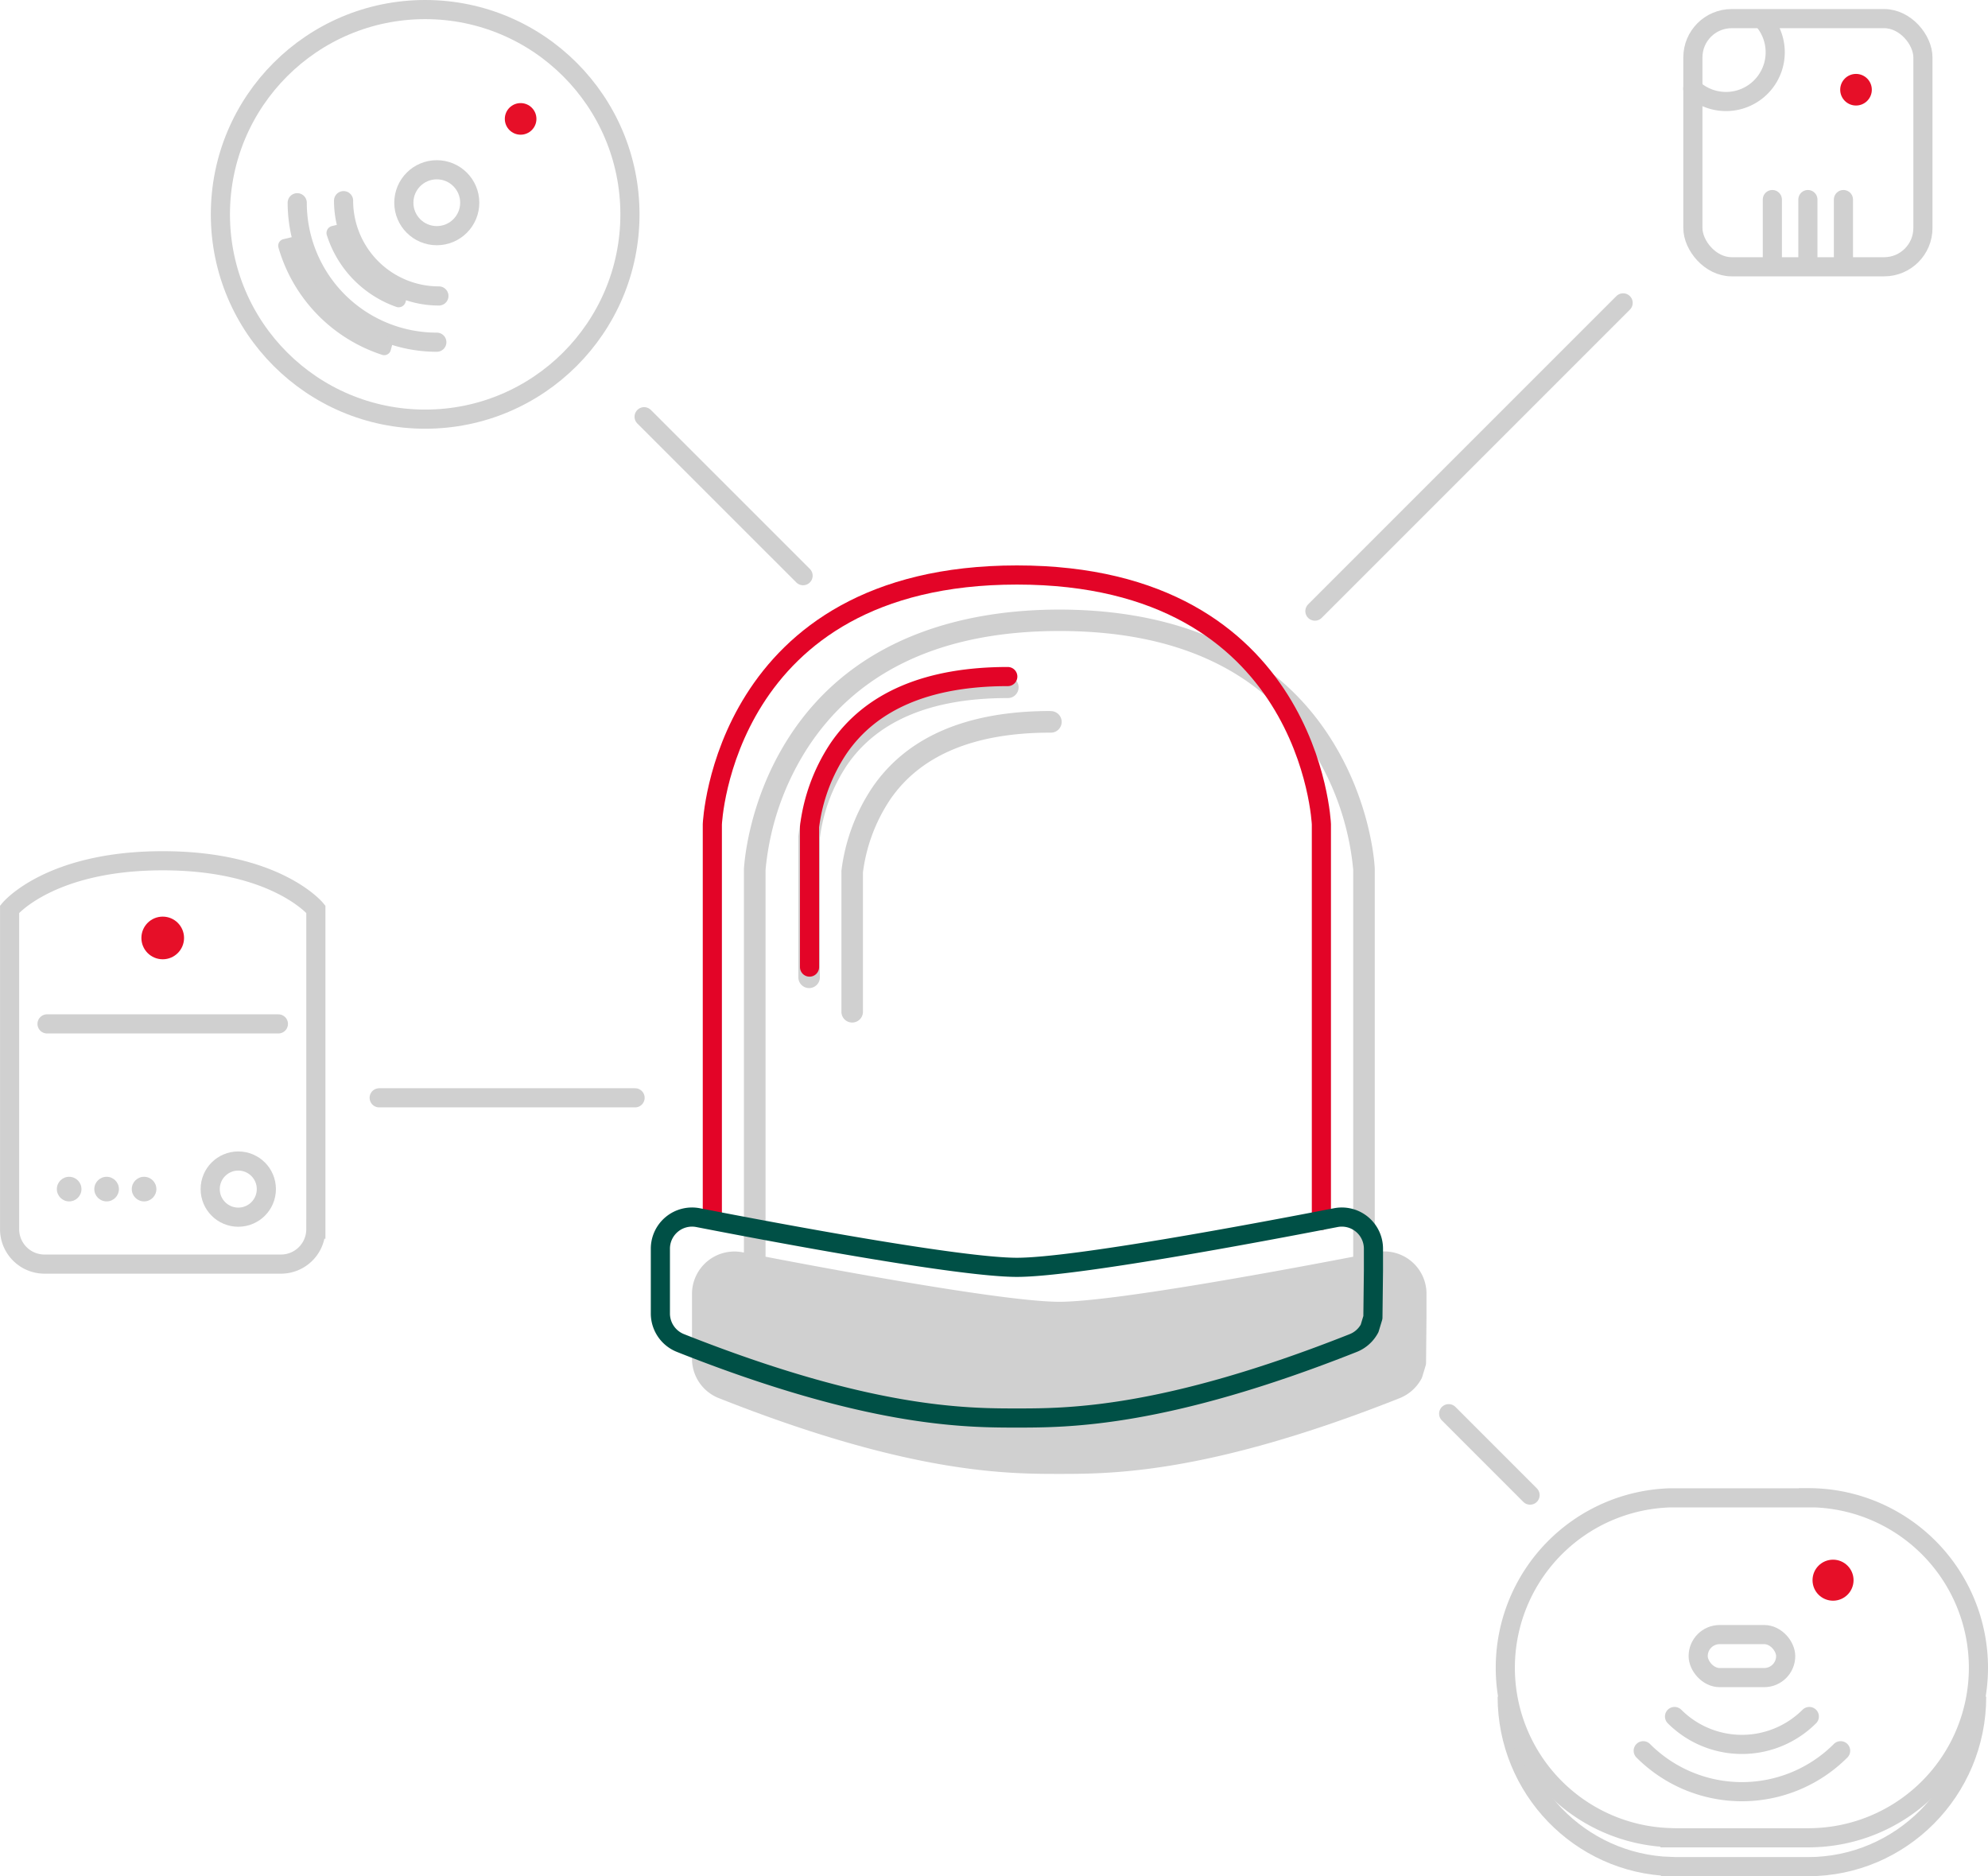 <svg xmlns="http://www.w3.org/2000/svg" viewBox="0 0 727.04 686.12"><title>180_Illu_Verschiedene_Melder</title><path d="M760.62,568.09c-30.59,0-52.53,9.45-65.2,28.09a70.09,70.09,0,0,0-11.21,30.35,2.61,2.61,0,0,0,0,.4v51.34a3.94,3.94,0,0,0,7.87,0V627.13a62,62,0,0,1,9.87-26.53C713.05,584.25,732.79,576,760.62,576a3.94,3.94,0,1,0,0-7.87Z" transform="translate(-376.49 -308.08)" style="fill:#d0d0d0"/><path d="M892.6,769.29A15.44,15.44,0,0,0,879.78,766l-.52.1V626a.92.92,0,0,0,0-.16c0-1-1.16-24.1-16-47.51C838.54,539.18,795.59,531,763.92,531s-74.61,8.23-99.37,47.41c-14.79,23.41-15.92,46.54-16,47.51V766.13l-.52-.1a15.52,15.52,0,0,0-18.47,15.23v23.67a15.47,15.47,0,0,0,9.86,14.45c69.86,27.69,105.38,27.69,124.46,27.69s54.61,0,124.47-27.69a15.64,15.64,0,0,0,8-7.15,3.92,3.92,0,0,0,.29-.71l1.21-4a3.78,3.78,0,0,0,.17-1.11l.16-17.25v-7.93A15.45,15.45,0,0,0,892.6,769.29ZM656.47,626.13a99.09,99.09,0,0,1,14.73-43.56c18.35-29,49.54-43.74,92.72-43.74s74.18,14.62,92.54,43.46a99.56,99.56,0,0,1,14.92,43.84V767.65c-31.23,6-88.67,16.48-107.46,16.48s-76.22-10.49-107.46-16.48Z" transform="translate(-376.49 -308.08)" style="fill:#d0d0d0"/><path d="M744.87,555.49c-30.59,0-52.53,9.45-65.2,28.09a70.09,70.09,0,0,0-11.21,30.35,2.61,2.61,0,0,0,0,.4v51.34a3.94,3.94,0,0,0,7.87,0V614.53A62,62,0,0,1,686.18,588c11.12-16.35,30.86-24.64,58.69-24.64a3.94,3.94,0,1,0,0-7.87Z" transform="translate(-376.49 -308.08)" style="fill:#d0d0d0"/><path d="M672.55,661.73V610.39a66.27,66.27,0,0,1,10.55-28.54c11.89-17.49,32.73-26.36,61.95-26.36" transform="translate(-376.49 -308.08)" style="fill:none;stroke:#e30427;stroke-linecap:round;stroke-linejoin:round;stroke-width:7px"/><path d="M637,753V609.5s3.8-91.15,111.4-91.15S859.74,609.5,859.74,609.5V754.37" transform="translate(-376.49 -308.08)" style="fill:none;stroke:#e30427;stroke-linecap:round;stroke-linejoin:round;stroke-width:7px"/><path d="M878.58,789.87l-1.21,4a11.68,11.68,0,0,1-6,5.35c-69.16,27.41-104.36,27.41-123,27.41s-53.85,0-123-27.41A11.62,11.62,0,0,1,618,788.4V764.72a11.57,11.57,0,0,1,13.78-11.36c29.07,5.66,95.73,18.17,116.61,18.17S835.88,759,865,753.36a11.57,11.57,0,0,1,13.78,11.36v7.93Z" transform="translate(-376.49 -308.08)" style="fill:none;stroke:#005046;stroke-linecap:round;stroke-linejoin:round;stroke-width:7px"/><circle cx="159.74" cy="74.13" r="12.05" style="fill:none;stroke:#d0d0d0;stroke-linecap:round;stroke-miterlimit:10;stroke-width:7px"/><circle cx="190.4" cy="43.48" r="5.78" style="fill:#e60f28"/><circle cx="155.49" cy="78.39" r="74.89" style="fill:none;stroke:#d0d0d0;stroke-linecap:round;stroke-miterlimit:10;stroke-width:7px"/><path d="M485.19,382.22a51,51,0,0,0,51.05,51" transform="translate(-376.49 -308.08)" style="fill:none;stroke:#d0d0d0;stroke-linecap:round;stroke-miterlimit:10;stroke-width:7px"/><path d="M502.14,381.46A34.86,34.86,0,0,0,537,416.31" transform="translate(-376.49 -308.08)" style="fill:none;stroke:#d0d0d0;stroke-linecap:round;stroke-miterlimit:10;stroke-width:7px"/><path d="M498.06,418.69a50.74,50.74,0,0,1-13.55-24.2l-4.4,1.06a2.46,2.46,0,0,0-1.78,3.08,58.19,58.19,0,0,0,37.91,39.21,2.45,2.45,0,0,0,3.14-1.67l1.2-4.36A50.74,50.74,0,0,1,498.06,418.69Z" transform="translate(-376.49 -308.08)" style="fill:#d0d0d0"/><path d="M510.27,406.48A34.59,34.59,0,0,1,501,390l-3.16.76A2.61,2.61,0,0,0,496,394a40.87,40.87,0,0,0,25.44,26.31,2.61,2.61,0,0,0,3.37-1.77l.87-3.14A34.64,34.64,0,0,1,510.27,406.48Z" transform="translate(-376.49 -308.08)" style="fill:#d0d0d0"/><circle cx="670.37" cy="577.86" r="7.5" style="fill:#e60f28"/><path d="M977.44,948.31a51,51,0,0,0,72.19,0" transform="translate(-376.49 -308.08)" style="fill:none;stroke:#d0d0d0;stroke-linecap:round;stroke-miterlimit:10;stroke-width:7px"/><path d="M988.89,935.79a34.87,34.87,0,0,0,49.29,0" transform="translate(-376.49 -308.08)" style="fill:none;stroke:#d0d0d0;stroke-linecap:round;stroke-miterlimit:10;stroke-width:7px"/><path d="M1038.48,860.42" transform="translate(-376.49 -308.08)" style="fill:none;stroke:#d0d0d0;stroke-miterlimit:10;stroke-width:7px"/><path d="M927.69,928.52c0,33.67,26.57,61.08,59.74,62.13v.05h49.05v0c.4,0,.79,0,1.19,0,34.08,0,61.71-27.84,61.71-62.18" transform="translate(-376.49 -308.08)" style="fill:none;stroke:#d0d0d0;stroke-miterlimit:10;stroke-width:7px"/><path d="M1037.85,855.83l-1.2,0v0H987.23v0a62.16,62.16,0,0,0,0,124.26v.05h49.42v0l1.2,0a62.18,62.18,0,1,0,0-124.36Z" transform="translate(-376.49 -308.08)" style="fill:none;stroke:#d0d0d0;stroke-miterlimit:10;stroke-width:7px"/><rect x="621.05" y="597.75" width="32" height="15.73" rx="7.86" ry="7.86" style="fill:none;stroke:#d0d0d0;stroke-miterlimit:10;stroke-width:7px"/><path d="M1021,315.06a18,18,0,0,1-25.43,25.43" transform="translate(-376.49 -308.08)" style="fill:none;stroke:#d0d0d0;stroke-linecap:round;stroke-miterlimit:10;stroke-width:7px"/><circle cx="678.77" cy="32.81" r="5.78" style="fill:#e60f28"/><rect x="619.11" y="6.81" width="84.13" height="90.75" rx="14.18" ry="14.18" style="fill:none;stroke:#d0d0d0;stroke-linecap:round;stroke-miterlimit:10;stroke-width:7px"/><line x1="648.17" y1="72.98" x2="648.17" y2="96.14" style="fill:none;stroke:#d0d0d0;stroke-linecap:round;stroke-miterlimit:10;stroke-width:7px"/><line x1="661.17" y1="72.98" x2="661.17" y2="96.14" style="fill:none;stroke:#d0d0d0;stroke-linecap:round;stroke-miterlimit:10;stroke-width:7px"/><line x1="674.17" y1="72.98" x2="674.17" y2="96.14" style="fill:none;stroke:#d0d0d0;stroke-linecap:round;stroke-miterlimit:10;stroke-width:7px"/><circle cx="87.14" cy="434.84" r="10.27" style="fill:none;stroke:#d0d0d0;stroke-linecap:round;stroke-miterlimit:10;stroke-width:7px"/><circle cx="52.69" cy="434.84" r="4.5" style="fill:#d0d0d0"/><circle cx="38.99" cy="434.84" r="4.5" style="fill:#d0d0d0"/><circle cx="25.29" cy="434.84" r="4.5" style="fill:#d0d0d0"/><circle cx="59.51" cy="343" r="7.8" style="fill:#e60f28"/><path d="M479.24,770.35H392.76A12.77,12.77,0,0,1,380,757.58v-117s14.51-17.73,56-17.73,56,17.73,56,17.73v117A12.76,12.76,0,0,1,479.24,770.35Z" transform="translate(-376.49 -308.08)" style="fill:none;stroke:#d0d0d0;stroke-linecap:round;stroke-miterlimit:10;stroke-width:7px"/><line x1="17.2" y1="374.43" x2="101.81" y2="374.43" style="fill:none;stroke:#d0d0d0;stroke-linecap:round;stroke-miterlimit:10;stroke-width:7px"/><line x1="138.67" y1="401.46" x2="232.26" y2="401.46" style="fill:none;stroke:#d0d0d0;stroke-linecap:round;stroke-miterlimit:10;stroke-width:7px"/><line x1="293.7" y1="210.52" x2="235.56" y2="152.39" style="fill:none;stroke:#d0d0d0;stroke-linecap:round;stroke-miterlimit:10;stroke-width:7px"/><line x1="480.88" y1="223.48" x2="593.6" y2="110.76" style="fill:none;stroke:#d0d0d0;stroke-linecap:round;stroke-linejoin:round;stroke-width:7px"/><line x1="529.8" y1="516.97" x2="559.57" y2="546.75" style="fill:none;stroke:#d0d0d0;stroke-linecap:round;stroke-linejoin:round;stroke-width:7px"/></svg>